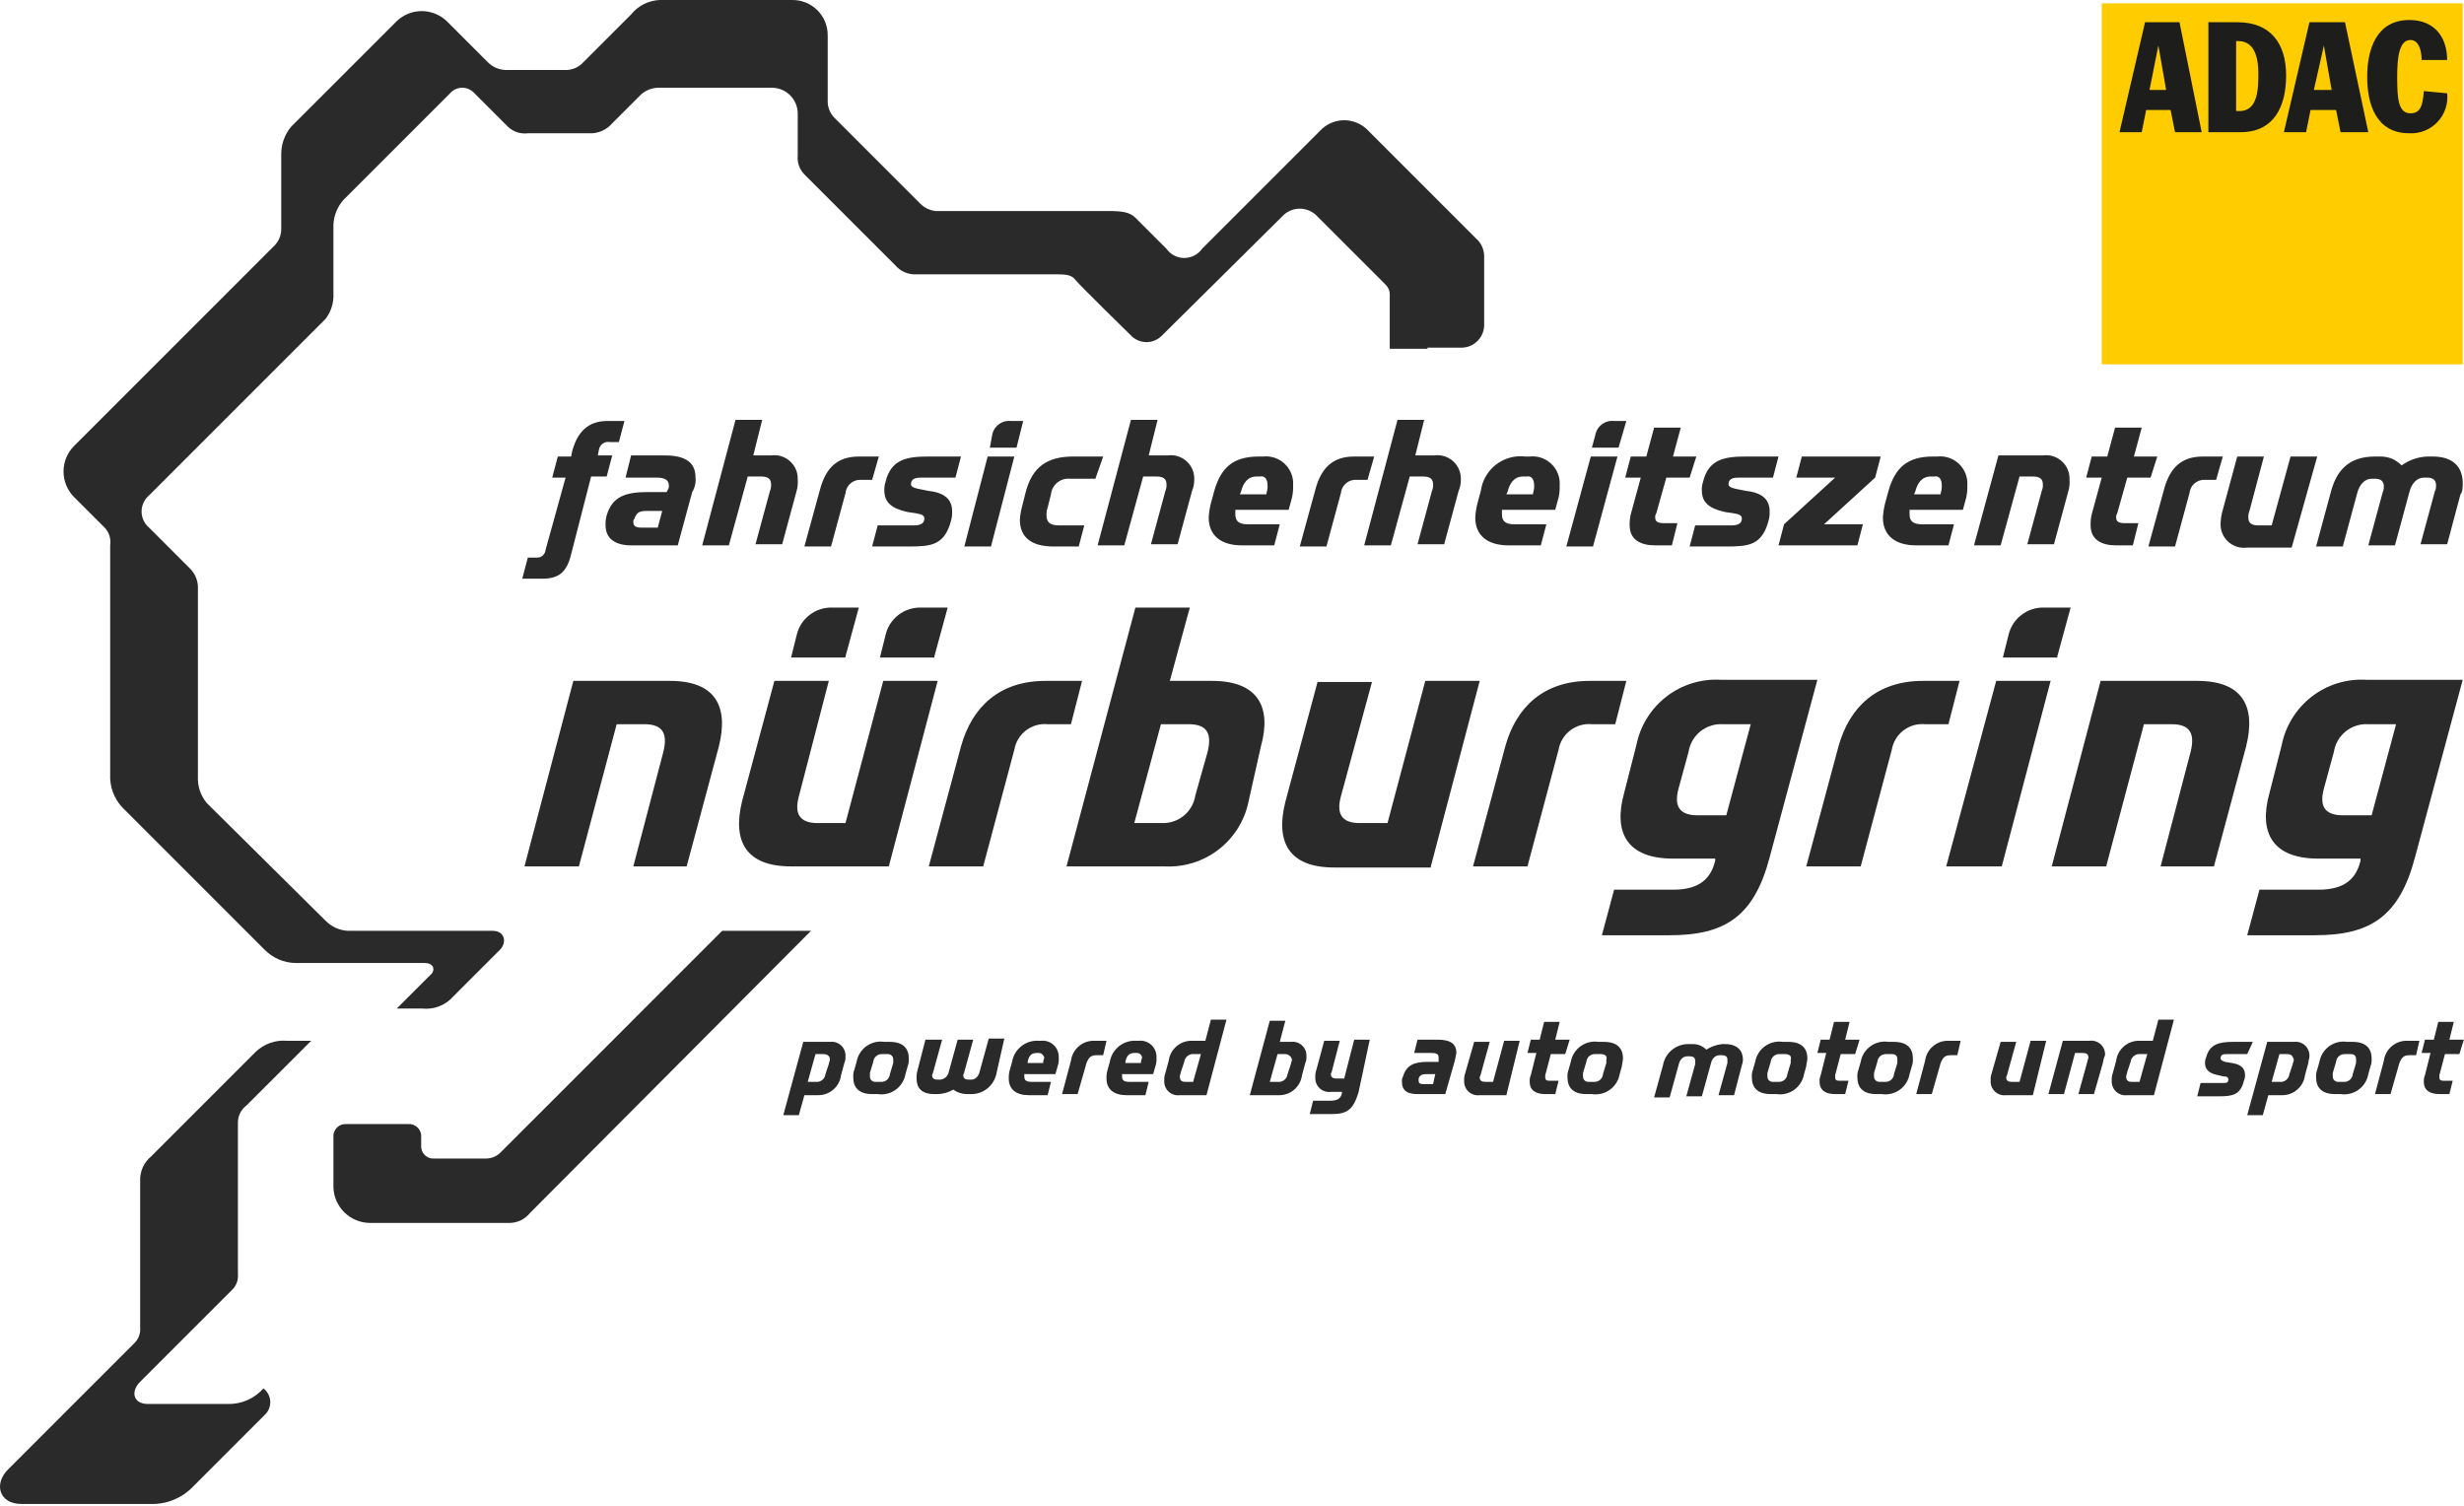 <svg width="162" height="99" viewBox="0 0 162 99" fill="none" xmlns="http://www.w3.org/2000/svg">
<path d="M41.055 27.678H39.96C39.01 27.678 38.061 28.043 37.623 29.649L37.55 30.015H36.673L36.308 31.402H37.185L35.87 36.149C35.859 36.293 35.791 36.428 35.682 36.523C35.573 36.619 35.431 36.668 35.286 36.66H34.702L34.337 38.047H35.651C36.673 38.047 37.258 37.682 37.55 36.441L38.864 31.329H39.887L40.252 29.942H39.303L39.376 29.576C39.388 29.494 39.417 29.415 39.461 29.344C39.504 29.273 39.562 29.211 39.631 29.163C39.699 29.116 39.776 29.082 39.858 29.065C39.94 29.048 40.024 29.048 40.106 29.065H40.69L41.055 27.678ZM45.729 31.402C45.729 30.453 45.145 29.942 43.684 29.942H41.493L41.128 31.402H43.173C43.684 31.402 43.976 31.548 43.976 31.913C43.987 32.016 43.961 32.12 43.903 32.205L43.83 32.351H42.589C41.128 32.351 40.252 32.644 39.887 33.885C39.827 34.099 39.802 34.321 39.814 34.542C39.814 35.419 40.471 35.857 41.493 35.857H44.56L45.51 32.351C45.685 32.068 45.762 31.734 45.729 31.402ZM43.538 33.593L43.246 34.688H42.151C41.858 34.688 41.639 34.615 41.639 34.323C41.635 34.283 41.639 34.243 41.651 34.205C41.664 34.167 41.685 34.133 41.712 34.104C41.858 33.666 42.078 33.593 42.516 33.593H43.538ZM52.447 31.548C52.459 31.321 52.421 31.094 52.335 30.884C52.249 30.674 52.117 30.485 51.95 30.332C51.782 30.178 51.583 30.063 51.366 29.996C51.149 29.929 50.92 29.91 50.695 29.942H49.526L50.111 27.605H48.358L46.167 35.857H47.92L49.161 31.329H50.038C50.476 31.329 50.695 31.475 50.695 31.84C50.706 31.99 50.681 32.14 50.622 32.278L49.672 35.784H51.425L52.374 32.278C52.443 32.041 52.468 31.794 52.447 31.548ZM57.779 30.015H56.464C55.003 30.015 54.273 30.818 53.908 32.205L52.886 35.93H54.638L55.588 32.424C55.61 32.174 55.73 31.942 55.921 31.779C56.112 31.615 56.359 31.532 56.61 31.548H57.34L57.779 30.015ZM63.182 30.015H61.065C59.677 30.015 58.582 30.161 58.217 31.694C58.157 31.883 58.132 32.081 58.144 32.278C58.144 33.301 59.093 33.52 59.677 33.666L60.188 33.739C60.627 33.812 60.773 33.885 60.773 34.104C60.773 34.469 60.407 34.542 60.115 34.542H57.705L57.34 35.93H59.75C61.211 35.93 62.087 35.857 62.525 34.25C62.586 34.036 62.61 33.815 62.598 33.593C62.598 32.644 61.795 32.351 61.065 32.278L60.334 32.132C60.042 32.059 59.896 31.986 59.896 31.84C59.896 31.402 60.334 31.402 60.627 31.402H62.817L63.182 30.015ZM67.272 27.678H66.469C66.18 27.646 65.889 27.728 65.658 27.904C65.427 28.081 65.273 28.34 65.227 28.627L65.081 29.43H66.834L67.272 27.678ZM66.688 30.015H64.935L63.402 35.93H65.154L66.688 30.015ZM72.53 30.015H70.558C68.879 30.015 67.856 30.672 67.418 32.424L67.199 33.301C67.121 33.587 67.072 33.881 67.053 34.177C67.053 35.346 67.856 35.93 69.244 35.93H70.923L71.288 34.542H69.609C69.025 34.542 68.806 34.323 68.806 33.885C68.794 33.711 68.819 33.537 68.879 33.374L69.098 32.498C69.129 32.198 69.277 31.923 69.509 31.732C69.741 31.541 70.039 31.448 70.339 31.475H72.019L72.53 30.015ZM78.518 31.548C78.53 31.321 78.492 31.094 78.406 30.884C78.32 30.674 78.188 30.485 78.021 30.332C77.853 30.178 77.654 30.063 77.437 29.996C77.22 29.929 76.991 29.91 76.766 29.942H75.524L76.108 27.605H74.356L72.165 35.857H73.918L75.159 31.329H76.035C76.474 31.329 76.693 31.475 76.693 31.84C76.704 31.99 76.679 32.14 76.62 32.278L75.67 35.784H77.423L78.372 32.278C78.47 32.047 78.52 31.799 78.518 31.548ZM85.018 31.913C85.036 31.653 84.997 31.392 84.903 31.148C84.809 30.904 84.663 30.684 84.475 30.503C84.287 30.322 84.062 30.185 83.815 30.1C83.568 30.016 83.305 29.986 83.046 30.015H82.754C81.074 30.015 80.271 30.745 79.833 32.278L79.614 33.082C79.535 33.393 79.486 33.711 79.468 34.031C79.468 35.2 80.271 35.857 81.658 35.857H83.776L84.141 34.469H82.024C81.439 34.469 81.22 34.25 81.22 33.812V33.52H84.726L84.945 32.717C85.002 32.453 85.026 32.183 85.018 31.913ZM83.338 31.913C83.345 32.087 83.32 32.26 83.265 32.424V32.498H81.512L81.585 32.351C81.731 31.767 82.024 31.329 82.608 31.329H82.827C83.192 31.256 83.338 31.548 83.338 31.913ZM90.349 30.015H89.034C87.574 30.015 86.843 30.818 86.478 32.205L85.456 35.93H87.209L88.158 32.424C88.181 32.174 88.3 31.942 88.491 31.779C88.682 31.615 88.929 31.532 89.18 31.548H89.91L90.349 30.015ZM96.045 31.548C96.057 31.321 96.018 31.094 95.932 30.884C95.846 30.674 95.715 30.485 95.547 30.332C95.38 30.178 95.18 30.063 94.963 29.996C94.746 29.929 94.517 29.91 94.292 29.942H93.051L93.635 27.605H91.882L89.691 35.857H91.444L92.686 31.329H93.562C94 31.329 94.219 31.475 94.219 31.84C94.231 31.99 94.206 32.14 94.146 32.278L93.197 35.784H94.949L95.899 32.278C95.997 32.047 96.047 31.799 96.045 31.548ZM102.544 31.913C102.562 31.653 102.523 31.392 102.43 31.148C102.336 30.904 102.19 30.684 102.002 30.503C101.814 30.322 101.588 30.185 101.341 30.1C101.094 30.016 100.832 29.986 100.573 30.015H100.28C99.594 29.933 98.903 30.125 98.356 30.548C97.81 30.972 97.452 31.593 97.359 32.278L97.14 33.082C97.061 33.393 97.012 33.711 96.994 34.031C96.994 35.2 97.797 35.857 99.185 35.857H101.303L101.668 34.469H99.55C98.966 34.469 98.747 34.25 98.747 33.812V33.52H102.252L102.471 32.717C102.529 32.453 102.553 32.183 102.544 31.913ZM100.865 31.913C100.872 32.087 100.847 32.26 100.792 32.424V32.498H99.039L99.112 32.351C99.258 31.767 99.55 31.329 100.134 31.329H100.353C100.719 31.256 100.865 31.548 100.865 31.913ZM106.926 27.678H106.123C105.833 27.646 105.543 27.728 105.312 27.904C105.081 28.081 104.927 28.34 104.881 28.627L104.662 29.43H106.415L106.926 27.678ZM106.342 30.015H104.589L102.982 35.93H104.735L106.342 30.015ZM111.527 30.015H109.993L110.504 28.116H108.752L108.24 30.015H107.218L106.853 31.402H107.875L107.218 33.812C107.161 34.051 107.136 34.297 107.145 34.542C107.145 35.492 107.875 35.857 108.825 35.857H109.92L110.285 34.396H109.409C109.044 34.396 108.825 34.323 108.825 34.031C108.814 33.928 108.84 33.825 108.898 33.739L109.555 31.402H111.088L111.527 30.015ZM116.931 30.015H114.813C113.425 30.015 112.33 30.161 111.965 31.694C111.905 31.883 111.88 32.081 111.892 32.278C111.892 33.301 112.841 33.52 113.425 33.666L113.937 33.739C114.375 33.812 114.521 33.885 114.521 34.104C114.521 34.469 114.156 34.542 113.864 34.542H111.454L111.088 35.93H113.498C114.959 35.93 115.835 35.857 116.273 34.25C116.334 34.036 116.358 33.815 116.346 33.593C116.346 32.644 115.543 32.351 114.813 32.278L114.083 32.132C113.79 32.059 113.644 31.986 113.644 31.84C113.644 31.402 114.083 31.402 114.375 31.402H116.566L116.931 30.015ZM123.649 30.015H118.464L118.099 31.402H120.655L117.296 34.469L116.931 35.857H122.116L122.481 34.469H119.925L123.284 31.402L123.649 30.015ZM129.345 31.913C129.363 31.653 129.324 31.392 129.231 31.148C129.137 30.904 128.991 30.684 128.803 30.503C128.615 30.322 128.389 30.185 128.142 30.1C127.896 30.016 127.633 29.986 127.374 30.015H127.081C125.402 30.015 124.599 30.745 124.16 32.278L123.941 33.082C123.862 33.393 123.813 33.711 123.795 34.031C123.795 35.2 124.599 35.857 125.986 35.857H128.104L128.469 34.469H126.351C125.767 34.469 125.548 34.25 125.548 33.812V33.52H129.053L129.272 32.717C129.33 32.453 129.354 32.183 129.345 31.913ZM127.666 31.913C127.673 32.087 127.648 32.26 127.593 32.424V32.498H125.84L125.913 32.351C126.059 31.767 126.351 31.329 126.935 31.329H127.155C127.52 31.256 127.666 31.548 127.666 31.913ZM136.064 31.548C136.076 31.321 136.037 31.094 135.951 30.884C135.865 30.674 135.734 30.485 135.566 30.332C135.399 30.178 135.199 30.063 134.982 29.996C134.765 29.929 134.536 29.91 134.311 29.942H131.39L129.783 35.857H131.536L132.778 31.329H133.654C134.092 31.329 134.311 31.475 134.311 31.84C134.323 31.99 134.298 32.14 134.238 32.278L133.289 35.784H135.041L135.991 32.278C136.059 32.041 136.084 31.794 136.064 31.548ZM141.833 30.015H140.299L140.811 28.116H139.058L138.547 30.015H137.524L137.159 31.402H138.182L137.524 33.812C137.467 34.051 137.443 34.297 137.451 34.542C137.451 35.492 138.182 35.857 139.131 35.857H140.226L140.592 34.396H139.715C139.35 34.396 139.131 34.323 139.131 34.031C139.12 33.928 139.146 33.825 139.204 33.739L139.861 31.402H141.395L141.833 30.015ZM146.142 30.015H144.827C143.367 30.015 142.636 30.818 142.271 32.205L141.249 35.93H143.001L143.951 32.424C143.974 32.174 144.093 31.942 144.284 31.779C144.475 31.615 144.722 31.532 144.973 31.548H145.703L146.142 30.015ZM152.349 30.015H150.596L149.355 34.542H148.479C148.04 34.542 147.821 34.396 147.821 34.031C147.81 33.881 147.835 33.731 147.894 33.593L148.844 30.015H147.091L146.142 33.52C146.058 33.805 146.009 34.099 145.996 34.396C145.984 34.623 146.022 34.85 146.108 35.06C146.194 35.27 146.326 35.459 146.493 35.613C146.661 35.766 146.86 35.881 147.077 35.948C147.294 36.016 147.523 36.034 147.748 36.003H150.669L152.349 30.015ZM161.916 31.767C161.916 30.745 161.331 30.015 159.944 30.015H159.579C158.974 30.04 158.39 30.244 157.899 30.599C157.72 30.412 157.504 30.264 157.266 30.163C157.027 30.063 156.77 30.012 156.512 30.015H156.146C154.394 30.015 153.59 30.964 153.225 32.424L152.276 35.93H154.029L154.978 32.424C155.124 31.84 155.489 31.475 155.927 31.475H156.146C156.512 31.475 156.731 31.621 156.731 31.986C156.736 32.112 156.711 32.237 156.658 32.351L155.708 35.857H157.461L158.41 32.351C158.556 31.767 158.921 31.402 159.36 31.402H159.579C159.944 31.402 160.163 31.548 160.163 31.913C160.163 31.986 160.163 32.205 160.09 32.278L159.141 35.784H160.893L161.769 32.498C161.916 32.351 161.916 31.986 161.916 31.767Z" fill="#2A2A2A"/>
<path d="M17.394 93.037L12.721 97.711C12.357 98.098 11.915 98.403 11.424 98.604C10.932 98.806 10.403 98.9 9.873 98.879H1.401C-0.059 98.879 -0.424 97.565 0.525 96.615L8.85 88.29C8.983 88.157 9.084 87.997 9.147 87.82C9.21 87.643 9.234 87.455 9.215 87.268V77.628C9.205 77.322 9.265 77.018 9.392 76.739C9.519 76.461 9.708 76.215 9.946 76.022L16.81 69.157C17.08 68.897 17.401 68.698 17.754 68.572C18.106 68.446 18.482 68.396 18.855 68.427H20.462L16.226 72.662C16.042 72.796 15.893 72.972 15.791 73.175C15.69 73.379 15.638 73.604 15.642 73.831V83.763C15.66 83.949 15.637 84.138 15.574 84.315C15.511 84.492 15.409 84.652 15.277 84.785L9.215 90.846C8.558 91.504 8.777 92.307 9.726 92.307H14.985C15.425 92.316 15.862 92.229 16.265 92.053C16.669 91.876 17.029 91.614 17.321 91.284C17.454 91.386 17.563 91.516 17.64 91.664C17.718 91.813 17.761 91.977 17.768 92.144C17.775 92.311 17.745 92.478 17.681 92.632C17.616 92.786 17.518 92.925 17.394 93.037Z" fill="#2A2A2A"/>
<path d="M34.848 79.746C34.69 79.945 34.49 80.107 34.263 80.22C34.036 80.334 33.787 80.396 33.533 80.403H24.332C23.706 80.402 23.104 80.158 22.655 79.722C22.205 79.286 21.942 78.692 21.922 78.067V74.78C21.911 74.662 21.925 74.543 21.965 74.432C22.006 74.32 22.07 74.219 22.154 74.135C22.237 74.052 22.338 73.988 22.45 73.948C22.561 73.907 22.68 73.893 22.798 73.904H26.815C26.933 73.893 27.052 73.907 27.163 73.948C27.274 73.988 27.376 74.052 27.459 74.135C27.543 74.219 27.607 74.32 27.647 74.432C27.688 74.543 27.702 74.662 27.691 74.78V75.291C27.68 75.409 27.695 75.528 27.735 75.64C27.775 75.751 27.839 75.852 27.923 75.936C28.006 76.02 28.108 76.084 28.219 76.124C28.331 76.164 28.45 76.179 28.567 76.168H32C32.179 76.162 32.356 76.12 32.519 76.045C32.682 75.969 32.828 75.862 32.949 75.73L47.481 61.197H53.324L34.848 79.746Z" fill="#2A2A2A"/>
<path d="M93.854 22.858H96.045C96.248 22.863 96.449 22.826 96.638 22.751C96.826 22.676 96.997 22.563 97.14 22.419C97.284 22.276 97.397 22.105 97.472 21.917C97.547 21.729 97.584 21.527 97.579 21.324V16.869C97.581 16.496 97.452 16.134 97.213 15.847L89.984 8.617C89.781 8.393 89.533 8.214 89.256 8.091C88.979 7.969 88.68 7.905 88.377 7.905C88.075 7.905 87.775 7.969 87.499 8.091C87.222 8.214 86.974 8.393 86.771 8.617L79.03 16.358C78.897 16.545 78.722 16.697 78.519 16.801C78.315 16.906 78.09 16.961 77.861 16.961C77.633 16.961 77.407 16.906 77.204 16.801C77.001 16.697 76.825 16.545 76.693 16.358L74.648 14.314C74.283 13.948 73.772 13.875 72.895 13.875H61.503C61.114 13.828 60.752 13.647 60.481 13.364L54.858 7.741C54.707 7.588 54.59 7.404 54.515 7.203C54.44 7.002 54.407 6.787 54.419 6.573V2.337C54.423 2.029 54.366 1.723 54.25 1.438C54.134 1.153 53.962 0.893 53.744 0.676C53.526 0.458 53.267 0.286 52.982 0.17C52.696 0.054 52.391 -0.004 52.083 0H43.392C43.026 0.012 42.667 0.103 42.339 0.267C42.011 0.431 41.723 0.664 41.494 0.95L38.353 4.09C38.214 4.244 38.046 4.368 37.858 4.456C37.669 4.544 37.465 4.593 37.258 4.601H33.242C32.801 4.586 32.383 4.403 32.073 4.09L29.371 1.388C28.928 0.966 28.34 0.73 27.728 0.73C27.116 0.73 26.528 0.966 26.085 1.388L19.147 8.325C18.718 8.836 18.485 9.484 18.49 10.151V15.117C18.482 15.324 18.433 15.528 18.345 15.716C18.258 15.905 18.133 16.073 17.979 16.212L4.834 29.357C4.412 29.8 4.177 30.389 4.177 31C4.177 31.612 4.412 32.2 4.834 32.643L6.806 34.615C6.976 34.769 7.105 34.964 7.182 35.18C7.258 35.397 7.28 35.63 7.244 35.857V50.9C7.223 51.301 7.284 51.701 7.422 52.078C7.56 52.454 7.773 52.799 8.047 53.091L17.395 62.439C17.934 62.988 18.669 63.303 19.439 63.315H27.91C28.568 63.315 28.641 63.826 28.276 64.118L26.085 66.309H27.765C28.145 66.35 28.529 66.298 28.885 66.158C29.241 66.018 29.558 65.794 29.809 65.506L32.876 62.439C33.315 62.001 33.242 61.197 32.365 61.197H22.872C22.32 61.169 21.798 60.935 21.411 60.54L13.597 52.799C13.188 52.309 12.98 51.683 13.013 51.046V38.705C13.023 38.462 12.983 38.22 12.895 37.994C12.807 37.768 12.673 37.562 12.502 37.39L9.8 34.688C9.646 34.558 9.522 34.396 9.438 34.213C9.353 34.03 9.309 33.831 9.309 33.629C9.309 33.428 9.353 33.229 9.438 33.046C9.522 32.863 9.646 32.701 9.8 32.57L21.411 20.959C21.774 20.477 21.955 19.882 21.922 19.279V14.752C21.953 14.157 22.185 13.591 22.579 13.145L29.59 6.135C29.684 6.026 29.799 5.938 29.928 5.875C30.058 5.813 30.198 5.777 30.341 5.77C30.485 5.763 30.628 5.786 30.762 5.836C30.897 5.886 31.02 5.963 31.124 6.061L33.388 8.325C33.56 8.491 33.768 8.617 33.995 8.693C34.223 8.768 34.464 8.793 34.702 8.763H38.938C39.19 8.747 39.435 8.68 39.661 8.568C39.887 8.455 40.088 8.298 40.252 8.106L42.005 6.354C42.162 6.178 42.353 6.035 42.566 5.935C42.779 5.835 43.011 5.778 43.246 5.769H50.768C51.212 5.774 51.636 5.953 51.95 6.267C52.264 6.581 52.443 7.005 52.448 7.449V10.224C52.425 10.45 52.452 10.679 52.528 10.894C52.604 11.108 52.726 11.304 52.886 11.466L58.874 17.454C59.036 17.642 59.238 17.793 59.466 17.894C59.693 17.995 59.94 18.044 60.189 18.038H69.536C70.193 18.038 70.486 18.111 70.705 18.403C70.997 18.768 74.356 22.055 74.356 22.055C74.488 22.193 74.646 22.303 74.822 22.379C74.998 22.454 75.187 22.493 75.378 22.493C75.57 22.493 75.759 22.454 75.934 22.379C76.11 22.303 76.269 22.193 76.401 22.055L84.288 14.241C84.435 14.077 84.615 13.946 84.817 13.856C85.018 13.766 85.236 13.72 85.456 13.72C85.677 13.72 85.894 13.766 86.096 13.856C86.297 13.946 86.477 14.077 86.624 14.241L91.079 18.695C91.171 18.779 91.244 18.88 91.294 18.993C91.345 19.106 91.371 19.229 91.371 19.352V22.931H93.854V22.858Z" fill="#2A2A2A"/>
<path d="M82.097 52.653C81.849 53.92 81.15 55.055 80.129 55.847C79.109 56.639 77.836 57.035 76.547 56.962H70.12L74.648 39.946H78.226L76.912 44.766H79.687C82.681 44.766 83.63 46.446 82.9 49.075L82.097 52.653ZM78.591 52.288L79.395 49.44C79.687 48.271 79.395 47.614 78.153 47.614H76.328L74.575 54.114H76.401C76.926 54.131 77.44 53.955 77.844 53.618C78.248 53.282 78.514 52.808 78.591 52.288Z" fill="#2A2A2A"/>
<path d="M116.346 56.377C115.324 60.248 113.425 61.489 109.774 61.489H105.319L106.123 58.495H109.993C111.746 58.495 112.476 57.765 112.768 56.596V56.45H109.993C106.999 56.45 106.05 54.771 106.78 52.142L107.583 49.002C107.832 47.734 108.53 46.599 109.551 45.807C110.571 45.015 111.844 44.619 113.133 44.693H119.487L116.346 56.377ZM113.498 53.602L115.105 47.614H113.279C112.742 47.581 112.212 47.75 111.793 48.087C111.374 48.425 111.097 48.908 111.015 49.44L110.358 51.85C110.066 52.945 110.358 53.602 111.6 53.602H113.498Z" fill="#2A2A2A"/>
<path d="M158.775 56.377C157.753 60.248 155.854 61.489 152.203 61.489H147.748L148.552 58.495H152.422C154.175 58.495 154.905 57.765 155.197 56.596V56.45H152.422C149.428 56.45 148.479 54.771 149.209 52.142L150.012 49.002C150.26 47.734 150.959 46.599 151.98 45.807C153 45.015 154.273 44.619 155.562 44.693H161.916L158.775 56.377ZM155.927 53.602L157.534 47.614H155.708C155.171 47.581 154.641 47.75 154.222 48.087C153.803 48.425 153.526 48.908 153.444 49.44L152.787 51.85C152.495 52.945 152.787 53.602 154.029 53.602H155.927Z" fill="#2A2A2A"/>
<path d="M45.145 56.962L47.263 49.075C47.92 46.446 47.043 44.766 44.049 44.766H37.696L34.483 56.962H38.061L40.544 47.614H42.37C43.611 47.614 43.903 48.271 43.611 49.44L41.639 56.962H45.145Z" fill="#2A2A2A"/>
<path d="M145.558 56.962L147.675 49.075C148.333 46.446 147.456 44.766 144.462 44.766H138.109L134.896 56.962H138.474L140.957 47.614H142.782C144.024 47.614 144.316 48.271 144.024 49.44L142.052 56.962H145.558Z" fill="#2A2A2A"/>
<path d="M135.26 43.159L136.137 39.946H134.384C133.843 39.932 133.314 40.106 132.888 40.439C132.461 40.772 132.164 41.243 132.047 41.772L131.682 43.232H135.26V43.159Z" fill="#2A2A2A"/>
<path d="M131.609 56.962L134.822 44.766H131.244L127.958 56.962H131.609Z" fill="#2A2A2A"/>
<path d="M106.196 47.614L106.926 44.766H104.516C101.522 44.766 99.696 46.446 98.966 49.075L96.848 56.962H100.426L102.471 49.294C102.557 48.789 102.83 48.335 103.236 48.023C103.643 47.712 104.152 47.566 104.662 47.614H106.196Z" fill="#2A2A2A"/>
<path d="M94.073 56.962L97.286 44.766H93.708L91.225 54.114H89.399C88.158 54.114 87.866 53.456 88.158 52.361L90.203 44.839H86.624L84.506 52.726C83.849 55.355 84.725 57.035 87.72 57.035H94.073V56.962Z" fill="#2A2A2A"/>
<path d="M61.43 43.159L62.306 39.946H60.554C60.013 39.932 59.483 40.106 59.057 40.439C58.63 40.772 58.333 41.243 58.217 41.772L57.852 43.232H61.43V43.159Z" fill="#2A2A2A"/>
<path d="M55.588 43.159L56.464 39.946H54.712C54.171 39.932 53.641 40.106 53.215 40.439C52.788 40.772 52.491 41.243 52.375 41.772L52.01 43.232H55.588V43.159Z" fill="#2A2A2A"/>
<path d="M58.436 56.962L61.649 44.766H58.071L55.588 54.114H53.762C52.521 54.114 52.228 53.456 52.521 52.361L54.492 44.766H50.914L48.796 52.653C48.139 55.282 49.015 56.962 52.009 56.962H58.436Z" fill="#2A2A2A"/>
<path d="M128.104 47.614L128.834 44.766H126.424C123.43 44.766 121.604 46.446 120.874 49.075L118.756 56.962H122.335L124.379 49.294C124.465 48.789 124.738 48.335 125.145 48.023C125.551 47.712 126.06 47.566 126.57 47.614H128.104Z" fill="#2A2A2A"/>
<path d="M70.412 47.614L71.142 44.766H68.733C65.739 44.766 63.913 46.446 63.182 49.075L61.065 56.962H64.643L66.688 49.294C66.773 48.789 67.046 48.335 67.453 48.023C67.859 47.712 68.369 47.566 68.879 47.614H70.412Z" fill="#2A2A2A"/>
<path d="M55.515 69.887L55.296 70.691C55.249 71.061 55.066 71.4 54.782 71.643C54.499 71.886 54.135 72.015 53.762 72.005H52.886L52.521 73.32H51.498L52.813 68.5H54.565C54.698 68.482 54.832 68.494 54.959 68.534C55.086 68.575 55.203 68.643 55.3 68.734C55.398 68.824 55.475 68.936 55.524 69.059C55.574 69.183 55.596 69.316 55.588 69.449C55.599 69.599 55.574 69.749 55.515 69.887ZM54.127 69.303H53.616L53.105 71.129H53.616C53.693 71.139 53.771 71.134 53.846 71.114C53.921 71.093 53.991 71.058 54.052 71.011C54.113 70.963 54.164 70.904 54.202 70.837C54.24 70.769 54.264 70.695 54.273 70.618L54.492 69.96C54.492 69.887 54.565 69.741 54.565 69.668C54.565 69.449 54.419 69.303 54.127 69.303Z" fill="#2A2A2A"/>
<path d="M59.677 70.106L59.531 70.618C59.46 71.032 59.228 71.402 58.887 71.648C58.546 71.894 58.121 71.996 57.706 71.932H57.34C56.464 71.932 56.099 71.494 56.099 70.837C56.087 70.663 56.112 70.489 56.172 70.326L56.318 69.814C56.39 69.4 56.621 69.03 56.962 68.784C57.304 68.538 57.728 68.436 58.144 68.5H58.509C59.385 68.5 59.75 68.938 59.75 69.595C59.762 69.769 59.737 69.943 59.677 70.106ZM58.363 69.303H57.998C57.853 69.295 57.711 69.344 57.602 69.44C57.492 69.535 57.425 69.67 57.413 69.814L57.194 70.545V70.764C57.191 70.812 57.199 70.861 57.216 70.907C57.233 70.953 57.26 70.994 57.295 71.028C57.329 71.063 57.371 71.09 57.416 71.107C57.462 71.124 57.511 71.132 57.56 71.129H57.925C58.069 71.137 58.212 71.088 58.321 70.992C58.43 70.897 58.498 70.762 58.509 70.618L58.728 69.887V69.668C58.731 69.62 58.724 69.571 58.706 69.525C58.689 69.48 58.662 69.438 58.628 69.403C58.593 69.369 58.552 69.342 58.506 69.325C58.46 69.308 58.412 69.3 58.363 69.303Z" fill="#2A2A2A"/>
<path d="M65.52 70.545C65.447 70.95 65.229 71.315 64.906 71.571C64.584 71.826 64.178 71.955 63.767 71.932H63.548C63.233 71.925 62.928 71.823 62.672 71.64C62.361 71.823 62.009 71.924 61.649 71.932H61.43C60.554 71.932 60.262 71.494 60.262 70.91C60.254 70.712 60.279 70.515 60.335 70.326L60.846 68.354H61.941L61.357 70.472C61.357 70.545 61.284 70.618 61.284 70.691C61.284 70.91 61.43 70.983 61.649 70.983H61.795C61.936 70.977 62.071 70.923 62.177 70.83C62.283 70.737 62.355 70.611 62.379 70.472L62.964 68.354H63.986L63.402 70.472C63.402 70.545 63.329 70.618 63.329 70.691C63.329 70.91 63.475 70.983 63.694 70.983H63.84C64.132 70.983 64.351 70.764 64.424 70.399L65.008 68.281H66.031L65.52 70.545Z" fill="#2A2A2A"/>
<path d="M69.536 70.106L69.39 70.618H67.345V70.764C67.345 71.056 67.491 71.129 67.856 71.129H69.098L68.879 72.005H67.637C66.834 72.005 66.323 71.64 66.323 70.91C66.315 70.712 66.34 70.515 66.396 70.326L66.542 69.814C66.609 69.406 66.826 69.038 67.15 68.782C67.474 68.525 67.882 68.398 68.294 68.427H68.44C68.592 68.41 68.745 68.427 68.889 68.475C69.033 68.523 69.165 68.602 69.276 68.706C69.387 68.81 69.474 68.937 69.532 69.078C69.589 69.219 69.615 69.37 69.609 69.522C69.626 69.72 69.601 69.919 69.536 70.106ZM68.294 69.23H68.148C67.783 69.23 67.637 69.449 67.564 69.814V69.887H68.587V69.814C68.587 69.741 68.659 69.595 68.659 69.522C68.587 69.376 68.513 69.23 68.294 69.23Z" fill="#2A2A2A"/>
<path d="M72.53 69.376H72.092C71.727 69.376 71.581 69.522 71.435 69.888L70.85 71.932H69.828L70.412 69.741C70.46 69.371 70.642 69.032 70.926 68.789C71.209 68.546 71.573 68.417 71.946 68.427H72.749L72.53 69.376Z" fill="#2A2A2A"/>
<path d="M75.962 70.106L75.816 70.618H73.772V70.764C73.772 71.056 73.918 71.129 74.283 71.129H75.524L75.305 72.005H74.064C73.26 72.005 72.749 71.64 72.749 70.91C72.742 70.712 72.766 70.515 72.822 70.326L72.968 69.814C73.035 69.406 73.252 69.038 73.576 68.782C73.9 68.525 74.308 68.398 74.721 68.427H74.867C75.018 68.41 75.171 68.427 75.315 68.475C75.46 68.523 75.592 68.602 75.703 68.706C75.814 68.81 75.901 68.937 75.958 69.078C76.016 69.219 76.042 69.37 76.035 69.522C76.052 69.72 76.027 69.919 75.962 70.106ZM74.721 69.23H74.575C74.21 69.23 74.064 69.449 73.991 69.814V69.887H75.013V69.814C75.013 69.741 75.086 69.595 75.086 69.522C75.075 69.436 75.031 69.356 74.963 69.302C74.895 69.247 74.808 69.222 74.721 69.23Z" fill="#2A2A2A"/>
<path d="M79.322 72.005H77.569C77.437 72.023 77.303 72.011 77.175 71.971C77.048 71.93 76.932 71.862 76.834 71.772C76.736 71.681 76.66 71.57 76.61 71.446C76.561 71.322 76.539 71.189 76.547 71.056C76.535 70.882 76.56 70.708 76.62 70.545L76.839 69.741C76.886 69.371 77.069 69.031 77.352 68.789C77.636 68.546 77.999 68.417 78.373 68.427H79.249L79.614 67.039H80.636L79.322 72.005ZM78.519 69.303C78.442 69.293 78.364 69.298 78.289 69.318C78.214 69.339 78.144 69.374 78.083 69.421C78.022 69.469 77.971 69.528 77.933 69.596C77.894 69.663 77.87 69.737 77.861 69.814L77.642 70.472C77.642 70.545 77.569 70.691 77.569 70.764C77.569 70.983 77.642 71.129 77.934 71.129H78.445L78.957 69.303H78.519Z" fill="#2A2A2A"/>
<path d="M85.821 69.887L85.602 70.691C85.555 71.061 85.372 71.4 85.088 71.643C84.805 71.886 84.442 72.015 84.068 72.005H82.17L83.484 67.112H84.507L84.141 68.5H84.872C85.004 68.482 85.138 68.494 85.265 68.534C85.392 68.575 85.509 68.643 85.607 68.733C85.704 68.824 85.781 68.935 85.831 69.059C85.88 69.183 85.902 69.316 85.894 69.449C85.906 69.599 85.881 69.749 85.821 69.887ZM84.507 69.303H83.995L83.484 71.129H83.995C84.072 71.139 84.15 71.134 84.225 71.114C84.3 71.093 84.37 71.058 84.431 71.011C84.492 70.963 84.543 70.904 84.581 70.837C84.619 70.769 84.644 70.695 84.653 70.618L84.872 69.96C84.872 69.887 84.945 69.741 84.945 69.668C84.923 69.567 84.868 69.476 84.788 69.41C84.709 69.344 84.61 69.306 84.507 69.303Z" fill="#2A2A2A"/>
<path d="M89.326 71.786C88.961 73.028 88.523 73.247 87.501 73.247H86.113L86.332 72.37H87.428C87.939 72.37 88.158 72.224 88.231 71.859V71.786H87.501C87.369 71.804 87.234 71.792 87.107 71.752C86.98 71.711 86.864 71.643 86.766 71.553C86.668 71.462 86.592 71.351 86.542 71.227C86.492 71.103 86.471 70.97 86.478 70.837C86.467 70.663 86.492 70.489 86.551 70.326L87.063 68.427H88.085L87.574 70.399C87.574 70.472 87.501 70.545 87.501 70.618C87.501 70.837 87.647 70.91 87.866 70.91H88.377L89.034 68.354H90.057L89.326 71.786Z" fill="#2A2A2A"/>
<path d="M95.607 69.888L95.022 71.932H93.197C92.539 71.932 92.174 71.713 92.174 71.129C92.163 71.003 92.188 70.876 92.247 70.764C92.466 70.034 92.978 69.814 93.854 69.814H94.584V69.522C94.584 69.303 94.438 69.23 94.146 69.23H92.978L93.197 68.354H94.511C95.388 68.354 95.753 68.646 95.753 69.23C95.68 69.522 95.68 69.668 95.607 69.888ZM93.781 70.618C93.489 70.618 93.343 70.691 93.27 70.91V71.056C93.27 71.202 93.343 71.275 93.562 71.275H94.219L94.365 70.618H93.781Z" fill="#2A2A2A"/>
<path d="M99.039 72.005H97.286C97.154 72.023 97.02 72.011 96.893 71.971C96.766 71.93 96.649 71.862 96.551 71.772C96.454 71.681 96.377 71.57 96.328 71.446C96.278 71.322 96.256 71.189 96.264 71.056C96.252 70.882 96.277 70.708 96.337 70.545L96.921 68.5H97.944L97.359 70.618C97.359 70.691 97.286 70.764 97.286 70.837C97.286 71.056 97.433 71.129 97.652 71.129H98.163L98.893 68.427H99.915L99.039 72.005Z" fill="#2A2A2A"/>
<path d="M102.909 69.303H101.96L101.595 70.691V70.837C101.595 71.056 101.741 71.056 101.96 71.056H102.471L102.252 71.932H101.595C101.011 71.932 100.573 71.713 100.573 71.129C100.561 70.979 100.586 70.829 100.646 70.691L101.011 69.23H100.427L100.646 68.354H101.23L101.522 67.185H102.544L102.252 68.354H103.202L102.909 69.303Z" fill="#2A2A2A"/>
<path d="M106.634 70.106L106.488 70.618C106.416 71.032 106.185 71.402 105.843 71.648C105.502 71.894 105.078 71.996 104.662 71.932H104.297C103.421 71.932 103.056 71.494 103.056 70.837C103.044 70.663 103.069 70.489 103.129 70.326L103.275 69.814C103.346 69.4 103.578 69.03 103.919 68.784C104.26 68.538 104.685 68.436 105.1 68.5H105.465C106.342 68.5 106.707 68.938 106.707 69.595C106.707 69.741 106.634 69.96 106.634 70.106ZM105.246 69.303H104.881C104.736 69.295 104.594 69.344 104.485 69.44C104.376 69.535 104.308 69.67 104.297 69.814L104.078 70.545V70.764C104.075 70.812 104.082 70.861 104.1 70.907C104.117 70.953 104.144 70.994 104.178 71.028C104.213 71.063 104.254 71.09 104.3 71.107C104.346 71.124 104.394 71.132 104.443 71.129H104.808C104.953 71.137 105.095 71.088 105.204 70.992C105.314 70.897 105.381 70.762 105.392 70.618L105.612 69.887V69.668C105.685 69.449 105.539 69.303 105.246 69.303Z" fill="#2A2A2A"/>
<path d="M114.521 70.033L114.01 72.005H112.987L113.572 69.887V69.668C113.572 69.449 113.425 69.376 113.206 69.376H113.06C112.768 69.376 112.549 69.595 112.476 69.96L111.892 72.078H110.869L111.454 69.96V69.741C111.454 69.522 111.308 69.449 111.089 69.449H110.943C110.65 69.449 110.431 69.668 110.358 70.033L109.774 72.151H108.752L109.336 70.033C109.408 69.628 109.626 69.263 109.949 69.007C110.272 68.752 110.677 68.623 111.089 68.646H111.308C111.471 68.644 111.633 68.676 111.783 68.739C111.934 68.802 112.07 68.894 112.184 69.011C112.493 68.814 112.843 68.69 113.206 68.646H113.425C114.229 68.646 114.594 69.084 114.594 69.668C114.593 69.793 114.568 69.918 114.521 70.033Z" fill="#2A2A2A"/>
<path d="M118.756 70.106L118.61 70.618C118.539 71.032 118.307 71.402 117.966 71.648C117.625 71.894 117.201 71.996 116.785 71.932H116.42C115.543 71.932 115.178 71.494 115.178 70.837C115.166 70.663 115.191 70.489 115.251 70.326L115.397 69.814C115.469 69.4 115.7 69.03 116.042 68.784C116.383 68.538 116.807 68.436 117.223 68.5H117.588C118.464 68.5 118.829 68.938 118.829 69.595C118.829 69.741 118.756 69.96 118.756 70.106ZM117.369 69.303H117.004C116.859 69.295 116.717 69.344 116.608 69.44C116.498 69.535 116.431 69.67 116.42 69.814L116.201 70.545V70.764C116.198 70.812 116.205 70.861 116.222 70.907C116.24 70.953 116.266 70.994 116.301 71.028C116.335 71.063 116.377 71.09 116.422 71.107C116.468 71.124 116.517 71.132 116.566 71.129H116.931C117.076 71.137 117.218 71.088 117.327 70.992C117.436 70.897 117.504 70.762 117.515 70.618L117.734 69.887V69.668C117.807 69.449 117.661 69.303 117.369 69.303Z" fill="#2A2A2A"/>
<path d="M121.97 69.303H121.02L120.655 70.691V70.837C120.655 71.056 120.801 71.056 121.02 71.056H121.532L121.313 71.932H120.655C120.071 71.932 119.633 71.713 119.633 71.129C119.621 70.979 119.646 70.829 119.706 70.691L120.071 69.23H119.487L119.706 68.354H120.29L120.582 67.185H121.605L121.313 68.354H122.262L121.97 69.303Z" fill="#2A2A2A"/>
<path d="M125.694 70.106L125.548 70.618C125.477 71.032 125.245 71.402 124.904 71.648C124.562 71.894 124.138 71.996 123.722 71.932H123.357C122.481 71.932 122.116 71.494 122.116 70.837C122.104 70.663 122.129 70.489 122.189 70.326L122.335 69.814C122.407 69.4 122.638 69.03 122.979 68.784C123.321 68.538 123.745 68.436 124.161 68.5H124.526C125.402 68.5 125.767 68.938 125.767 69.595C125.779 69.769 125.754 69.943 125.694 70.106ZM124.38 69.303H124.015C123.87 69.295 123.728 69.344 123.618 69.44C123.509 69.535 123.442 69.67 123.43 69.814L123.211 70.545V70.764C123.208 70.812 123.216 70.861 123.233 70.907C123.25 70.953 123.277 70.994 123.312 71.028C123.346 71.063 123.388 71.09 123.433 71.107C123.479 71.124 123.528 71.132 123.576 71.129H123.942C124.086 71.137 124.229 71.088 124.338 70.992C124.447 70.897 124.514 70.762 124.526 70.618L124.745 69.887V69.668C124.745 69.449 124.672 69.303 124.38 69.303Z" fill="#2A2A2A"/>
<path d="M128.688 69.376H128.25C127.885 69.376 127.739 69.522 127.593 69.888L127.008 71.932H125.986L126.57 69.741C126.617 69.371 126.8 69.032 127.084 68.789C127.367 68.546 127.731 68.417 128.104 68.427H128.907L128.688 69.376Z" fill="#2A2A2A"/>
<path d="M133.654 72.005H131.901C131.769 72.023 131.635 72.011 131.508 71.971C131.381 71.93 131.264 71.862 131.166 71.772C131.069 71.681 130.992 71.57 130.943 71.446C130.893 71.322 130.871 71.189 130.879 71.056C130.867 70.882 130.892 70.708 130.952 70.545L131.536 68.5H132.559L131.974 70.618C131.974 70.691 131.901 70.764 131.901 70.837C131.901 71.056 132.048 71.129 132.267 71.129H132.778L133.508 68.427H134.53L133.654 72.005Z" fill="#2A2A2A"/>
<path d="M138.255 69.888L137.671 71.932H136.648L137.232 69.814C137.232 69.741 137.305 69.595 137.305 69.522C137.305 69.303 137.159 69.23 136.94 69.23H136.429L135.699 71.932H134.677L135.626 68.427H137.379C137.511 68.409 137.645 68.421 137.772 68.461C137.899 68.502 138.016 68.57 138.114 68.66C138.211 68.751 138.288 68.862 138.337 68.986C138.387 69.11 138.409 69.243 138.401 69.376C138.328 69.539 138.279 69.711 138.255 69.888Z" fill="#2A2A2A"/>
<path d="M141.614 72.005H139.861C139.729 72.023 139.595 72.011 139.468 71.971C139.341 71.93 139.224 71.862 139.126 71.772C139.029 71.681 138.952 71.57 138.903 71.446C138.853 71.322 138.831 71.189 138.839 71.056C138.827 70.882 138.852 70.708 138.912 70.545L139.131 69.741C139.178 69.371 139.361 69.031 139.645 68.789C139.928 68.546 140.292 68.417 140.665 68.427H141.541L141.906 67.039H142.929L141.614 72.005ZM140.738 69.303C140.661 69.293 140.583 69.298 140.508 69.318C140.433 69.339 140.363 69.374 140.302 69.421C140.241 69.469 140.19 69.528 140.152 69.596C140.114 69.663 140.089 69.737 140.08 69.814L139.861 70.472C139.861 70.545 139.788 70.691 139.788 70.764C139.788 70.983 139.861 71.129 140.154 71.129H140.665L141.176 69.303H140.738Z" fill="#2A2A2A"/>
<path d="M147.748 69.303H146.434C146.215 69.303 145.996 69.303 145.996 69.595C145.996 69.668 146.069 69.741 146.288 69.814L146.726 69.887C147.164 69.96 147.602 70.106 147.602 70.691C147.607 70.817 147.582 70.942 147.529 71.056C147.31 72.005 146.726 72.078 145.923 72.078H144.462L144.681 71.202H146.142C146.361 71.202 146.507 71.202 146.507 70.983C146.507 70.837 146.434 70.764 146.142 70.764L145.85 70.691C145.485 70.618 144.973 70.472 144.973 69.887C144.968 69.762 144.993 69.636 145.046 69.522C145.265 68.646 145.923 68.5 146.799 68.5H148.114L147.748 69.303Z" fill="#2A2A2A"/>
<path d="M151.765 69.887L151.546 70.691C151.499 71.061 151.316 71.4 151.032 71.643C150.749 71.886 150.385 72.015 150.012 72.005H149.136L148.771 73.32H147.748L149.063 68.5H150.815C150.948 68.482 151.082 68.494 151.209 68.534C151.336 68.575 151.453 68.643 151.55 68.734C151.648 68.824 151.725 68.936 151.774 69.059C151.824 69.183 151.846 69.316 151.838 69.449C151.838 69.595 151.765 69.741 151.765 69.887ZM150.377 69.303H149.866L149.355 71.129H149.866C149.943 71.139 150.021 71.134 150.096 71.114C150.171 71.093 150.241 71.058 150.302 71.011C150.363 70.963 150.414 70.904 150.452 70.837C150.49 70.769 150.514 70.695 150.523 70.618L150.742 69.96C150.742 69.887 150.815 69.741 150.815 69.668C150.742 69.449 150.669 69.303 150.377 69.303Z" fill="#2A2A2A"/>
<path d="M155.854 70.106L155.708 70.618C155.637 71.032 155.405 71.402 155.064 71.648C154.723 71.894 154.298 71.996 153.883 71.932H153.517C152.641 71.932 152.276 71.494 152.276 70.837C152.264 70.663 152.289 70.489 152.349 70.326L152.495 69.814C152.567 69.4 152.798 69.03 153.139 68.784C153.481 68.538 153.905 68.436 154.321 68.5H154.686C155.562 68.5 155.927 68.938 155.927 69.595C155.939 69.769 155.914 69.943 155.854 70.106ZM154.54 69.303H154.175C154.03 69.295 153.888 69.344 153.779 69.44C153.669 69.535 153.602 69.67 153.591 69.814L153.371 70.545V70.764C153.368 70.812 153.376 70.861 153.393 70.907C153.41 70.953 153.437 70.994 153.472 71.028C153.506 71.063 153.548 71.09 153.593 71.107C153.639 71.124 153.688 71.132 153.737 71.129H154.102C154.247 71.137 154.389 71.088 154.498 70.992C154.607 70.897 154.675 70.762 154.686 70.618L154.905 69.887V69.668C154.905 69.449 154.832 69.303 154.54 69.303Z" fill="#2A2A2A"/>
<path d="M158.849 69.376H158.411C158.045 69.376 157.899 69.522 157.753 69.888L157.169 71.932H156.147L156.731 69.741C156.778 69.371 156.961 69.032 157.244 68.789C157.528 68.546 157.891 68.417 158.265 68.427H159.068L158.849 69.376Z" fill="#2A2A2A"/>
<path d="M161.697 69.303H160.747L160.382 70.691V70.837C160.382 71.056 160.528 71.056 160.747 71.056H161.258L161.039 71.932H160.382C159.798 71.932 159.36 71.713 159.36 71.129C159.348 70.979 159.373 70.829 159.433 70.691L159.798 69.23H159.214L159.433 68.354H160.017L160.309 67.185H161.331L161.039 68.354H161.989L161.697 69.303Z" fill="#2A2A2A"/>
<path d="M161.916 0.219H138.182V23.953H161.916V0.219Z" fill="#FFCC00"/>
<path d="M141.906 2.994L142.417 5.915H141.322L141.906 2.994ZM139.35 8.691H140.811L141.103 7.23H142.709L143.001 8.691H144.754L143.294 1.461H141.03L139.35 8.691Z" fill="#1D1D1B"/>
<path d="M147.018 2.702H147.164C148.333 2.702 148.479 4.017 148.479 4.82C148.479 5.769 148.479 7.303 147.237 7.303H147.018V2.702ZM145.193 8.691H147.31C149.501 8.691 150.305 7.011 150.305 4.966C150.305 2.848 149.282 1.461 147.091 1.461H145.193V8.691Z" fill="#1D1D1B"/>
<path d="M152.787 2.994L153.298 5.915H152.13L152.787 2.994ZM150.158 8.691H151.619L151.911 7.23H153.59L153.883 8.691H155.708L154.175 1.461H151.838L150.158 8.691Z" fill="#1D1D1B"/>
<path d="M159.214 3.944C159.214 3.432 159.068 2.629 158.483 2.629C157.753 2.629 157.607 3.725 157.607 5.039C157.607 6.5 157.68 7.449 158.483 7.449C159.141 7.449 159.287 6.938 159.36 5.988L160.893 6.135C160.93 6.476 160.892 6.822 160.782 7.147C160.672 7.473 160.493 7.771 160.257 8.021C160.021 8.27 159.734 8.466 159.415 8.594C159.096 8.723 158.753 8.78 158.41 8.763C156.219 8.763 155.635 6.865 155.635 5.039C155.635 3.286 156.219 1.315 158.41 1.315C160.09 1.315 160.893 2.483 160.893 3.944H159.214Z" fill="#1D1D1B"/>
</svg>
